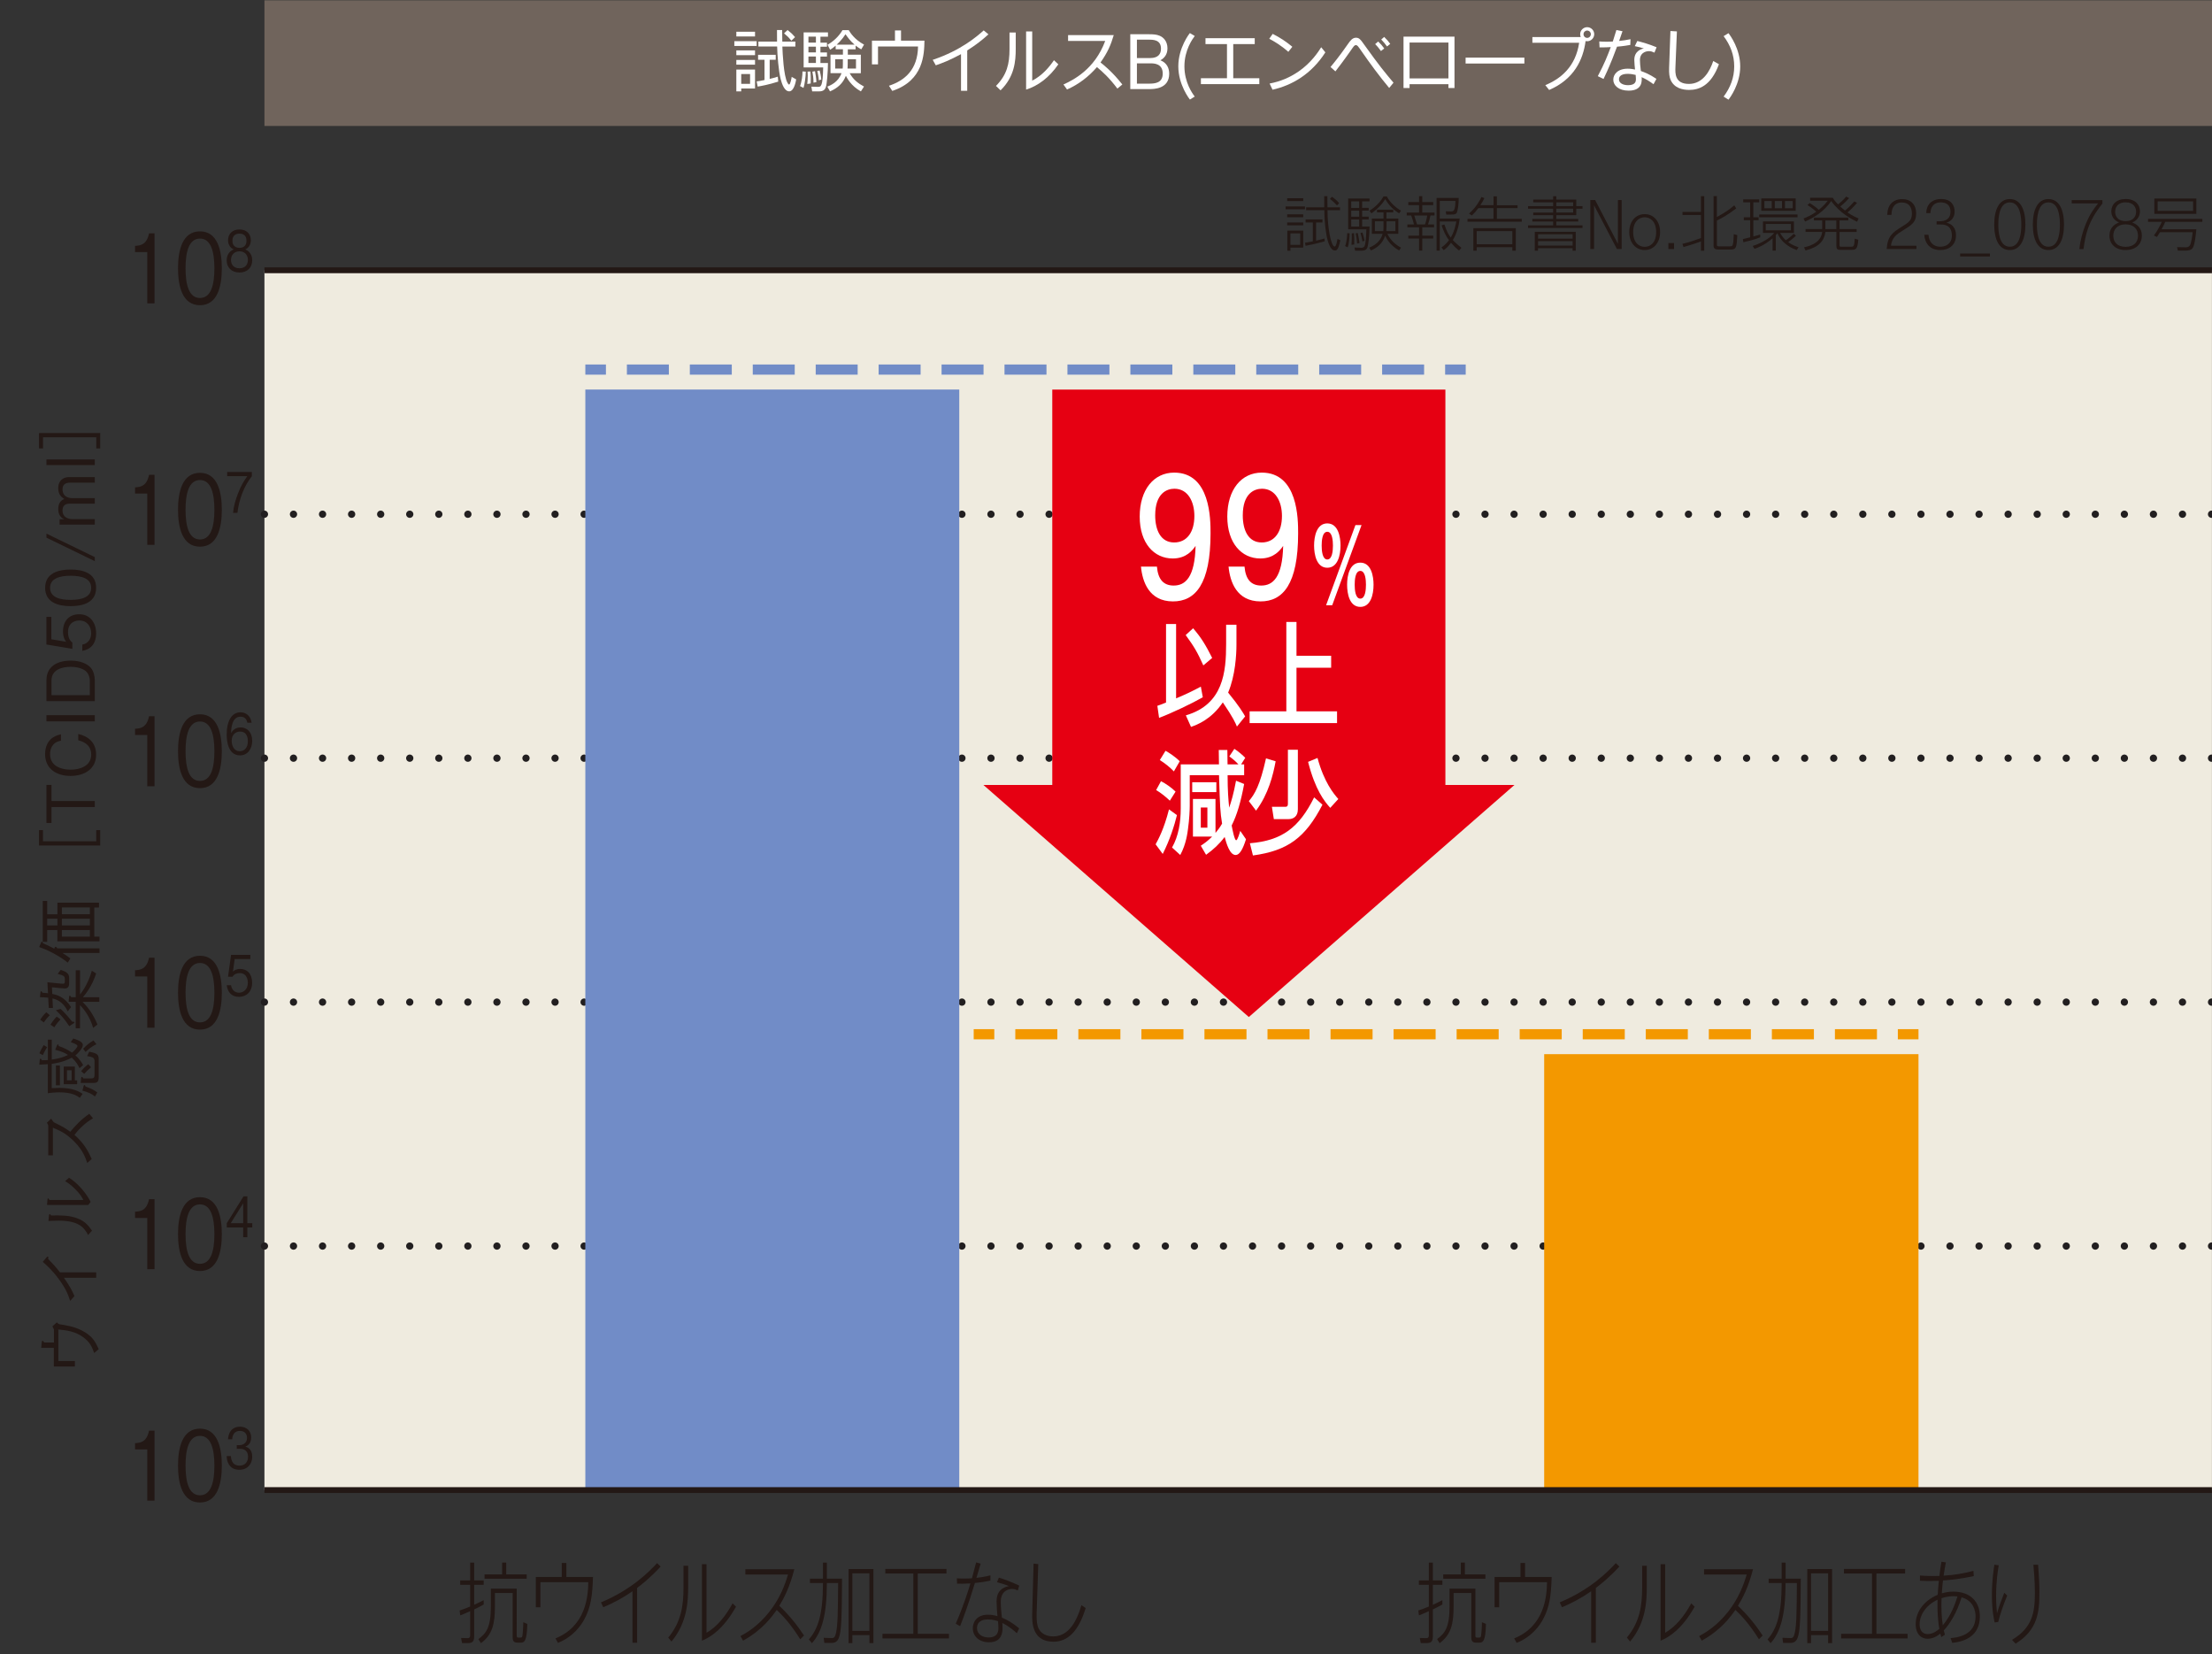 <?xml version="1.0" encoding="utf-8"?>
<!-- Generator: Adobe Illustrator 24.3.0, SVG Export Plug-In . SVG Version: 6.00 Build 0)  -->
<svg version="1.1" id="レイヤー_1" xmlns="http://www.w3.org/2000/svg" xmlns:xlink="http://www.w3.org/1999/xlink" x="0px"
	 y="0px" width="420px" height="314px" viewBox="0 0 420 314" style="enable-background:new 0 0 420 314;" xml:space="preserve">
<rect x="0" y="0" width="420" height="314" fill="#333333" stroke="none"/>
<style type="text/css">
	.st0{fill:#231815;}
	.st1{fill:#70645C;}
	.st2{fill:#EFEBDF;}
	.st3{fill:none;stroke:#221F20;stroke-width:1.383;stroke-linecap:round;stroke-linejoin:round;stroke-dasharray:0,5.536;}
	.st4{fill:#718CC7;}
	.st5{fill:#F39800;}
	.st6{fill:#E60012;}
	.st7{fill:none;stroke:#718CC7;stroke-width:1.937;stroke-dasharray:5.536,2.768;}
	.st8{fill:none;stroke:#F39800;stroke-width:1.937;stroke-dasharray:5.536,2.768;}
	.st9{fill:#221F20;}
	.st10{fill:#FFFFFF;}
	.st11{fill:none;stroke:#221F20;stroke-width:1.108;}
	.st12{fill:none;stroke:#231815;stroke-width:1.104;stroke-miterlimit:10;}
	.st13{fill:none;stroke:#221F20;stroke-width:1.379;stroke-linecap:round;stroke-linejoin:round;stroke-dasharray:0,5.518;}
	.st14{fill:none;stroke:#F39800;stroke-width:1.931;stroke-miterlimit:10;}
	.st15{fill:none;stroke:#F39800;stroke-width:1.931;stroke-miterlimit:10;stroke-dasharray:7.981,3.99;}
	.st16{fill:none;stroke:#718CC7;stroke-width:1.931;stroke-miterlimit:10;}
	.st17{fill:none;stroke:#718CC7;stroke-width:1.931;stroke-miterlimit:10;stroke-dasharray:7.968,3.982;}
</style>
<g>
	<rect x="50.21" y="51.31" class="st2" width="369.78" height="231.56"/>
	<g>
		<path class="st0" d="M27.96,284.87v-9.72h-2.32v-1.18c0.98-0.07,2.2-0.16,2.66-2.38h1.04v13.29H27.96z"/>
		<path class="st0" d="M37.97,285.23c-3.37,0-4.17-3.66-4.17-7.01c0-3.35,0.8-7.01,4.17-7.01s4.15,3.7,4.15,7.01
			C42.12,281.56,41.34,285.23,37.97,285.23z M37.97,272.58c-2.15,0-2.74,2.66-2.74,5.64c0,3.11,0.63,5.64,2.74,5.64
			c2.12,0,2.74-2.55,2.74-5.64C40.7,275.15,40.09,272.58,37.97,272.58z"/>
	</g>
	<g>
		<path class="st0" d="M45.46,279.02c-0.74,0-1.54-0.22-2.02-1.05c-0.35-0.59-0.38-1.15-0.4-1.55h0.8c0.03,0.4,0.11,1.81,1.64,1.81
			c1.08,0,1.62-0.75,1.62-1.7c0-1.13-0.77-1.49-1.46-1.49h-0.68v-0.7h0.57c0.49,0,1.37-0.33,1.37-1.36c0-0.59-0.28-1.34-1.35-1.34
			c-0.42,0-0.86,0.13-1.14,0.53c-0.26,0.38-0.3,0.76-0.32,1.06H43.3c0.12-1.88,1.28-2.39,2.26-2.39c1.28,0,2.13,0.83,2.13,2.03
			c0,1.32-0.84,1.65-1.11,1.75c0.36,0.12,1.31,0.4,1.31,1.91C47.89,277.91,47.01,279.02,45.46,279.02z"/>
	</g>
	<g>
		<path class="st0" d="M27.96,240.93v-9.72h-2.32v-1.18c0.98-0.07,2.2-0.16,2.66-2.38h1.04v13.29H27.96z"/>
		<path class="st0" d="M37.97,241.29c-3.37,0-4.17-3.66-4.17-7.01c0-3.35,0.8-7.01,4.17-7.01s4.15,3.7,4.15,7.01
			C42.12,237.62,41.34,241.29,37.97,241.29z M37.97,228.64c-2.15,0-2.74,2.66-2.74,5.64c0,3.11,0.63,5.64,2.74,5.64
			c2.12,0,2.74-2.55,2.74-5.64C40.7,231.21,40.09,228.64,37.97,228.64z"/>
	</g>
	<g>
		<path class="st0" d="M46.96,233.03v1.84h-0.79v-1.84h-3.11v-0.82l3.18-5.1h0.72v5.1h0.94v0.82H46.96z M46.17,228.44l-2.36,3.77
			h2.36V228.44z"/>
	</g>
	<g>
		<path class="st0" d="M27.96,195.09v-9.72h-2.32v-1.18c0.98-0.07,2.2-0.16,2.66-2.38h1.04v13.29H27.96z"/>
		<path class="st0" d="M37.97,195.46c-3.37,0-4.17-3.66-4.17-7.01c0-3.35,0.8-7.01,4.17-7.01s4.15,3.7,4.15,7.01
			C42.12,191.78,41.34,195.46,37.97,195.46z M37.97,182.81c-2.15,0-2.74,2.66-2.74,5.64c0,3.11,0.63,5.64,2.74,5.64
			c2.12,0,2.74-2.55,2.74-5.64C40.7,185.37,40.09,182.81,37.97,182.81z"/>
	</g>
	<g>
		<path class="st0" d="M45.37,189.24c-1.39,0-2.13-0.88-2.33-2.21h0.83c0.13,0.92,0.76,1.42,1.49,1.42c0.9,0,1.7-0.66,1.7-1.9
			c0-0.36-0.1-1.82-1.55-1.82c-0.39,0-1.02,0.12-1.38,0.7h-0.83l0.57-4.16h3.66v0.8h-2.97l-0.33,2.37c0.23-0.19,0.6-0.5,1.37-0.5
			c1.31,0,2.27,0.9,2.27,2.6C47.89,188.32,46.73,189.24,45.37,189.24z"/>
	</g>
	<g>
		<path class="st0" d="M27.96,149.25v-9.72h-2.32v-1.18c0.98-0.07,2.2-0.16,2.66-2.38h1.04v13.29H27.96z"/>
		<path class="st0" d="M37.97,149.62c-3.37,0-4.17-3.66-4.17-7.01c0-3.35,0.8-7.01,4.17-7.01s4.15,3.7,4.15,7.01
			C42.12,145.94,41.34,149.62,37.97,149.62z M37.97,136.97c-2.15,0-2.74,2.66-2.74,5.64c0,3.11,0.63,5.64,2.74,5.64
			c2.12,0,2.74-2.55,2.74-5.64C40.7,139.53,40.09,136.97,37.97,136.97z"/>
	</g>
	<g>
		<path class="st0" d="M45.57,143.4c-2.19,0-2.53-2.57-2.53-3.92c0-2.76,1.04-4.26,2.63-4.26c0.82,0,1.88,0.47,2.11,1.98h-0.82
			c-0.06-0.3-0.25-1.15-1.29-1.15c-1.69,0-1.77,2.33-1.8,3.11c0.33-0.55,0.87-1.07,1.83-1.07c1.15,0,2.19,0.85,2.19,2.55
			C47.89,142.18,47,143.4,45.57,143.4z M46.75,139.46c-0.27-0.44-0.73-0.58-1.17-0.58c-0.81,0-1.59,0.56-1.59,1.75
			c0,0.79,0.35,1.98,1.54,1.98c0.91,0,1.53-0.71,1.53-1.88C47.07,140.38,47.01,139.87,46.75,139.46z"/>
	</g>
	<g>
		<path class="st0" d="M27.96,103.42V93.7h-2.32v-1.18c0.98-0.07,2.2-0.16,2.66-2.38h1.04v13.29H27.96z"/>
		<path class="st0" d="M37.97,103.78c-3.37,0-4.17-3.66-4.17-7.01c0-3.35,0.8-7.01,4.17-7.01s4.15,3.7,4.15,7.01
			C42.12,100.1,41.34,103.78,37.97,103.78z M37.97,91.13c-2.15,0-2.74,2.66-2.74,5.64c0,3.11,0.63,5.64,2.74,5.64
			c2.12,0,2.74-2.55,2.74-5.64C40.7,93.7,40.09,91.13,37.97,91.13z"/>
	</g>
	<g>
		<path class="st0" d="M45.08,97.36h-0.83c0.12-1.31,0.5-2.55,0.96-3.74c0.62-1.6,1.15-2.36,1.75-3.22h-3.83v-0.8h4.69v0.8
			C46.32,92.31,45.4,94.75,45.08,97.36z"/>
	</g>
	<g>
		<path class="st0" d="M27.96,57.58v-9.72h-2.32v-1.18c0.98-0.07,2.2-0.16,2.66-2.38h1.04v13.29H27.96z"/>
		<path class="st0" d="M37.97,57.94c-3.37,0-4.17-3.66-4.17-7.01c0-3.35,0.8-7.01,4.17-7.01s4.15,3.7,4.15,7.01
			C42.12,54.27,41.34,57.94,37.97,57.94z M37.97,45.29c-2.15,0-2.74,2.66-2.74,5.64c0,3.11,0.63,5.64,2.74,5.64
			c2.12,0,2.74-2.55,2.74-5.64C40.7,47.86,40.09,45.29,37.97,45.29z"/>
	</g>
	<g>
		<path class="st0" d="M45.47,51.73c-1.57,0-2.43-1.01-2.43-2.3c0-1.5,1.04-1.95,1.34-2.09c-0.69-0.27-1.08-0.96-1.08-1.73
			c0-1.15,0.77-2.05,2.17-2.05c1.43,0,2.16,0.94,2.16,2.05c0,0.75-0.37,1.46-1.07,1.73c0.31,0.14,1.33,0.59,1.33,2.09
			C47.89,50.75,47.01,51.73,45.47,51.73z M45.47,47.71c-0.94,0-1.61,0.64-1.61,1.65c0,0.76,0.42,1.57,1.61,1.57
			c1.18,0,1.6-0.81,1.6-1.57C47.07,48.4,46.46,47.71,45.47,47.71z M45.47,44.35c-0.62,0-1.34,0.28-1.34,1.35s0.73,1.35,1.34,1.35
			c0.59,0,1.33-0.25,1.33-1.35C46.81,44.62,46.09,44.35,45.47,44.35z"/>
	</g>
	<g>
		<g>
			<path class="st0" d="M7.82,255.87l0.1-0.99c0.03-0.24,0.04-0.35,0.15-0.35c0.08,0,0.1,0.04,0.34,0.33h1.83v-2.45
				c0-0.05-0.05-0.15-0.29-0.62l0.84-0.75c0.3,0.3,0.36,0.31,0.49,0.35c1.35,0.21,2.78,0.44,4.22,1.17c2.05,1.03,2.6,2.15,3.24,3.56
				l-0.86,0.74c-0.36-1.03-0.75-2.09-2.2-3.09c-1.46-1.02-2.94-1.22-4.6-1.38v5.98h3.14v1.04h-4v-3.53H7.82z"/>
			<path class="st0" d="M18.26,242.57h-6.12c1.03,1.47,1.53,2.38,2,3.47l-0.82,0.92c-0.37-1.11-0.72-2.2-2.16-4.14
				c-1.29-1.75-2.3-2.62-3.04-3.27l0.73-0.86c0.03-0.05,0.13-0.14,0.23-0.14c0.05,0,0.1,0.01,0.1,0.15c0,0.09-0.01,0.14-0.04,0.29
				c1.01,1.06,1.36,1.41,2.25,2.55h6.88V242.57z"/>
			<path class="st0" d="M8.93,228.75l0.08-1.01c0.01-0.12,0.05-0.24,0.12-0.24c0.08,0,0.1,0.04,0.26,0.3h6.44
				c-0.31-0.58-0.65-1.19-1.61-2.12c-0.86-0.86-1.42-1.18-1.86-1.45l0.75-0.65c0.63,0.42,1.33,0.88,2.36,2.05
				c0.99,1.14,1.4,1.9,1.74,2.53l-0.46,0.59H8.93z M16.73,234.45c-0.7-1.27-1.6-2.72-5.54-2.72c-0.77,0-1.51,0.04-1.99,0.06
				l0.09-1.03c0.01-0.05,0.03-0.28,0.15-0.28c0.06,0,0.09,0.03,0.26,0.26c2.35-0.03,3.07,0.04,3.95,0.24
				c2.3,0.53,3.04,1.55,3.82,2.64L16.73,234.45z"/>
			<path class="st0" d="M9.71,212.36c0.36,0.55,0.39,0.58,0.59,0.73c1.52,0.74,2.11,1.08,3.04,1.76c0.98-1.17,2.09-2.36,3.61-3.41
				l0.72,0.86c-0.6,0.35-1.19,0.7-2.15,1.61c-0.74,0.7-1.12,1.19-1.38,1.53c1.76,1.57,2.51,2.88,3.27,4.59l-0.84,0.75
				c-0.38-1.08-0.82-2.38-2.44-4.04c-1.62-1.66-2.98-2.2-4.09-2.65v5.24H9.16v-5.6c0-0.21-0.16-0.45-0.26-0.59L9.71,212.36z"/>
			<path class="st0" d="M9.83,201.15c1.55-0.21,2.38-0.54,3.08-0.88c-0.53-0.35-1.11-0.65-2.43-0.98l0.36-0.87
				c0.05-0.11,0.1-0.16,0.15-0.16c0.1,0,0.13,0.11,0.16,0.31c1.27,0.49,1.41,0.55,2.53,1.26c0.5-0.4,1.03-1.03,1.03-1.26
				c0-0.3-0.91-0.6-1.28-0.73l0.49-0.69c0.25,0.08,1.81,0.5,1.81,1.21c0,0.69-0.99,1.65-1.42,2.01c0.55,0.4,1.18,1.27,1.48,1.82
				l-0.69,0.59c-0.28-0.57-0.63-1.22-1.47-2c-0.72,0.38-1.72,0.88-3.81,1.18v4.61c0.43-0.02,1.07-0.05,1.51-0.05
				c2.54,0,3.75,0.74,4.36,1.12l-0.53,0.77c-0.58-0.43-1.56-1.04-3.83-1.04c-0.98,0-1.72,0.09-2.25,0.16v-5.51
				c-0.4,0.04-1.38,0.09-1.62,0.1l0.09-0.93c0-0.06,0.01-0.21,0.13-0.21c0.13,0,0.21,0.18,0.28,0.29c0.43,0.01,0.74,0,1.13-0.03
				v-3.87h0.74V201.15z M7.48,199.95c0.25-0.59,0.67-1.31,0.82-1.55l0.65,0.39c-0.03,0.05-0.44,0.67-0.82,1.51L7.48,199.95z
				 M11.37,206.04h-0.75v-3.77h0.75V206.04z M12.1,205.81v-3.34h2.11v2.62h0.44v0.73H12.1z M12.72,203.18v1.9h0.88v-1.9H12.72z
				 M15.4,204.67c0.01-0.15,0.06-0.23,0.15-0.23c0.11,0,0.18,0.1,0.25,0.28h1.6c0.35,0,0.55-0.13,0.55-0.7v-2.5
				c0-0.63-0.16-0.86-1.41-1.03l0.4-0.84c1.57,0.31,1.8,0.59,1.8,1.45v3.22c0,0.98-0.15,1.27-1.09,1.27h-2.33L15.4,204.67z
				 M15.41,203.34c0.46-0.57,0.88-0.94,1.35-1.32l0.53,0.59c-0.54,0.45-0.87,0.75-1.31,1.26L15.41,203.34z M18.04,208.16
				c-0.65-0.53-1.29-0.82-2.39-1.11l0.23-0.89c0.03-0.06,0.06-0.18,0.15-0.18c0.13,0,0.16,0.16,0.21,0.29
				c1.03,0.36,1.48,0.57,2.23,1.11L18.04,208.16z M15.79,199.09c0.67-0.68,1.12-1.09,1.97-1.57l0.55,0.72
				c-0.92,0.4-1.71,1.12-2.06,1.47L15.79,199.09z"/>
			<path class="st0" d="M12.86,192c-0.92-1.96-2.3-2.31-2.9-2.46l0.09,1.81H9.26l-0.11-1.95c-0.77-0.08-0.87-0.08-1.56-0.09
				l0.08-0.84c0.03-0.18,0.04-0.3,0.14-0.3s0.18,0.16,0.24,0.28c0.29,0.02,0.6,0.05,1.07,0.1L9,186.47
				c2.46,0.26,2.74,0.28,2.97,0.28c0.34,0,0.34-0.2,0.34-0.45v-0.45c0-0.58-0.23-0.64-1.35-0.98l0.57-0.75
				c0.99,0.33,1.6,0.63,1.6,1.53v0.92c0,0.39,0,1.08-0.83,1.08c-0.26,0-2.06-0.19-2.44-0.23l0.06,1.26
				c0.78,0.16,2.28,0.48,3.57,2.51L12.86,192z M7.63,193.58c0.44-0.67,0.75-1.03,1.17-1.41l0.65,0.55c-0.44,0.44-0.7,0.75-1.14,1.37
				L7.63,193.58z M9.59,194.52c0.5-0.79,0.78-1.13,1.18-1.53l0.72,0.52c-0.44,0.47-0.77,0.86-1.18,1.51L9.59,194.52z M11.53,191.54
				c0.77,0.75,1.38,1.41,2.16,2.4c0.39,0.04,0.44,0.04,0.44,0.15c0,0.09-0.08,0.14-0.2,0.21l-0.77,0.52
				c-0.87-1.32-1.62-2.16-2.55-3.05L11.53,191.54z M15.18,188.82c0.65-0.84,1.57-2.19,2.26-4.54l0.82,0.52
				c-0.77,2.34-1.85,3.72-2.51,4.51h3.11v0.88h-3.18c0.8,0.8,1.89,2.05,2.83,4.3l-0.82,0.65c-0.63-2.11-1.63-3.42-2.5-4.33v4.39
				h-0.82v-5.02h-1.34l0.09-0.94c0.01-0.09,0.03-0.23,0.13-0.23c0.11,0,0.19,0.13,0.26,0.29h0.87v-5.1h0.82V188.82z"/>
			<path class="st0" d="M8.17,179.07c0.73,0.31,1.45,0.65,2.14,1.03c0.05-0.16,0.1-0.37,0.24-0.37c0.13,0,0.26,0.19,0.34,0.3h8v0.88
				h-7.03c0.58,0.36,0.99,0.64,1.5,1.04l-0.49,0.79c-0.99-0.8-2.24-1.51-2.69-1.75c-1.27-0.69-2.28-1.04-2.74-1.21l0.38-0.88
				c0.02-0.06,0.08-0.15,0.15-0.15C8.04,178.77,8.09,178.86,8.17,179.07z M8.96,173.57h1.94v-2.21h7.9v0.92H17.9v5.53h0.99v0.89h-8
				v-2.14H8.96v2.24H8.12v-7.77h0.84V173.57z M8.96,174.41v1.27h1.94v-1.27H8.96z M11.75,172.27v1.29h5.31v-1.29H11.75z
				 M11.75,174.41v1.27h5.31v-1.27H11.75z M11.75,176.56v1.25h5.31v-1.25H11.75z"/>
			<path class="st0" d="M18.28,157.59h0.75v2.92H7.41v-2.92h0.75v2.12h10.11V157.59z"/>
			<path class="st0" d="M9.78,152.06H18v1.14H9.78v3.03H8.82v-7.22h0.96V152.06z"/>
			<path class="st0" d="M18.25,143.28c0,2.64-2.14,4.02-4.87,4.02c-2.6,0-4.82-1.31-4.82-4.16c0-0.62,0.13-2.23,1.45-3.11
				c0.64-0.43,1.22-0.55,1.57-0.63v1.21c-1.68,0.28-2.07,1.57-2.07,2.55c0,2.78,3.04,2.95,3.91,2.95c1.77,0.01,3.9-0.7,3.9-2.87
				c0-2.12-2-2.59-2.46-2.7v-1.21C16.77,139.79,18.25,140.94,18.25,143.28z"/>
			<path class="st0" d="M18,136.94H8.82v-1.17H18V136.94z"/>
			<path class="st0" d="M17.25,126.78c0.55,0.64,0.75,1.67,0.75,2.36v3.96H8.82v-3.96c0-2.51,1.89-3.73,4.62-3.73
				C15.17,125.41,16.53,125.96,17.25,126.78z M9.78,129.17v2.8h7.27v-2.8c0-0.75-0.38-1.43-0.73-1.74c-0.57-0.5-1.63-0.84-2.9-0.84
				C11.92,126.59,9.78,127.04,9.78,129.17z"/>
			<path class="st0" d="M18.25,120.23c0,1.99-1.04,3.05-2.62,3.33v-1.19c1.09-0.19,1.68-1.09,1.68-2.14c0-1.3-0.78-2.44-2.25-2.44
				c-0.43,0-2.15,0.15-2.15,2.23c0,0.57,0.14,1.46,0.83,1.97v1.18l-4.93-0.82v-5.24h0.94v4.25l2.8,0.47
				c-0.23-0.33-0.59-0.86-0.59-1.96c0-1.87,1.07-3.26,3.08-3.26C17.16,116.61,18.25,118.28,18.25,120.23z"/>
			<path class="st0" d="M18.25,111.59c0,2.82-2.53,3.48-4.84,3.48s-4.84-0.67-4.84-3.48s2.55-3.47,4.84-3.47
				C15.71,108.12,18.25,108.77,18.25,111.59z M9.51,111.59c0,1.8,1.83,2.29,3.9,2.29c2.15,0,3.9-0.53,3.9-2.29
				c0-1.77-1.76-2.29-3.9-2.29C11.29,109.3,9.51,109.82,9.51,111.59z"/>
			<path class="st0" d="M18,105.76v0.77l-9.18-4.46v-0.77L18,105.76z"/>
			<path class="st0" d="M18,91.63h-4.76c-0.54,0-1.37,0.19-1.37,1.22c0,1.71,1.61,1.71,1.77,1.71H18v1.06h-4.84
				c-1.12,0-1.29,0.78-1.29,1.28c0,1.62,1.66,1.65,1.8,1.65H18v1.04h-6.69v-1.02h0.87c-0.58-0.28-1.12-0.8-1.12-1.94
				c0-1.36,0.73-1.72,1.14-1.91c-0.54-0.35-1.14-0.82-1.14-2.04c0-1.58,1.08-2.11,2.05-2.11H18V91.63z"/>
			<path class="st0" d="M18,88.29H8.82v-1.07H18V88.29z"/>
			<path class="st0" d="M8.17,85.13H7.41v-2.92h11.62v2.92h-0.75v-2.12H8.17V85.13z"/>
		</g>
	</g>
	<line class="st12" x1="50.21" y1="51.31" x2="419.99" y2="51.31"/>
	<line class="st13" x1="50.21" y1="236.55" x2="419.99" y2="236.55"/>
	<line class="st13" x1="50.21" y1="190.24" x2="419.99" y2="190.24"/>
	<line class="st13" x1="50.21" y1="143.93" x2="419.99" y2="143.93"/>
	<line class="st13" x1="50.21" y1="97.62" x2="419.99" y2="97.62"/>
	<rect x="293.2" y="200.12" class="st5" width="71.07" height="82.74"/>
	<rect x="111.14" y="73.95" class="st4" width="71" height="208.91"/>
	<line class="st12" x1="50.21" y1="282.87" x2="419.99" y2="282.87"/>
	<line class="st14" x1="184.88" y1="196.34" x2="188.79" y2="196.34"/>
	<line class="st15" x1="192.78" y1="196.34" x2="358.36" y2="196.34"/>
	<line class="st14" x1="360.35" y1="196.34" x2="364.27" y2="196.34"/>
	<line class="st16" x1="111.14" y1="70.16" x2="115.05" y2="70.16"/>
	<line class="st17" x1="119.03" y1="70.16" x2="272.4" y2="70.16"/>
	<line class="st16" x1="274.39" y1="70.16" x2="278.3" y2="70.16"/>
	<rect x="199.8" y="73.96" class="st6" width="74.64" height="82"/>
	<polygon class="st6" points="287.55,149.02 237.12,193.07 186.73,149.02 	"/>
	<g>
		<path class="st10" d="M219.67,107.56c0.21,2.47,1.28,3.6,3.18,3.6c2.21,0,4.02-1.55,4.16-7.53c-0.53,0.76-1.7,2.39-4.34,2.39
			c-3.55,0-6.27-2.9-6.27-7.95c0-5.14,2.69-8.35,6.55-8.35c6.9,0,6.9,8.88,6.9,11.52c0,9.67-2.9,12.93-7.13,12.93
			c-4.55,0-5.81-3.74-6.08-6.61H219.67z M226.78,97.95c0-2.7-1.21-5.17-3.79-5.17c-1.42,0-3.65,0.84-3.65,5.06
			c0,2.81,1.05,5.14,3.6,5.14C225.39,102.98,226.78,100.98,226.78,97.95z"/>
		<path class="st10" d="M236.3,107.56c0.21,2.47,1.28,3.6,3.18,3.6c2.21,0,4.02-1.55,4.16-7.53c-0.53,0.76-1.7,2.39-4.34,2.39
			c-3.55,0-6.27-2.9-6.27-7.95c0-5.14,2.69-8.35,6.55-8.35c6.9,0,6.9,8.88,6.9,11.52c0,9.67-2.9,12.93-7.13,12.93
			c-4.55,0-5.81-3.74-6.08-6.61H236.3z M243.41,97.95c0-2.7-1.21-5.17-3.79-5.17c-1.42,0-3.65,0.84-3.65,5.06
			c0,2.81,1.05,5.14,3.6,5.14C242.01,102.98,243.41,100.98,243.41,97.95z"/>
	</g>
	<g>
		<path class="st10" d="M254.53,103.57c0,1.84-0.53,4.21-2.51,4.21c-2.03,0-2.51-2.48-2.51-4.21c0-1.77,0.5-4.21,2.51-4.21
			C254.12,99.37,254.53,101.99,254.53,103.57z M250.95,103.57c0,0.91,0.11,2.64,1.07,2.64s1.07-1.73,1.07-2.64
			c0-0.89-0.11-2.62-1.07-2.62C251.04,100.95,250.95,102.72,250.95,103.57z M258.52,99.68l-5.57,15.22h-1.16l5.57-15.22H258.52z
			 M260.8,111c0,1.88-0.54,4.21-2.51,4.21c-2.05,0-2.51-2.48-2.51-4.21c0-1.75,0.48-4.19,2.51-4.19
			C260.38,106.81,260.8,109.42,260.8,111z M257.22,111c0,0.93,0.11,2.64,1.07,2.64s1.07-1.73,1.07-2.64c0-0.89-0.11-2.62-1.07-2.62
			C257.31,108.38,257.22,110.14,257.22,111z"/>
	</g>
	<g>
		<path class="st10" d="M219.75,133.99c0.47-0.17,0.77-0.25,1.65-0.62v-14.91h1.91v14.12c1.6-0.66,3.16-1.4,4.7-2.23l0.37,2.02
			c-2.04,1.17-5.97,3.04-8.3,3.91L219.75,133.99z M226.54,119.27c1.56,1.81,2.35,3.12,3.62,5.63l-1.68,1.42
			c-1.14-2.55-1.77-3.59-3.35-5.76L226.54,119.27z M234.77,122.41c0,1.83-0.21,5.84-1.58,9.07c2.11,2.57,2.86,3.87,3.23,4.52
			l-1.56,1.93c-0.26-0.64-0.68-1.64-2.68-4.59c-2.21,3.27-4.9,4.25-6.04,4.65l-0.98-2.19c7.14-2.06,7.65-8.3,7.65-13.55v-3.65h1.96
			V122.41z"/>
		<path class="st10" d="M246.17,118.08v6.41h6.58v2.27h-6.58v8.28h7.7v2.23h-16.6v-2.23h6.97v-16.97H246.17z"/>
	</g>
	<g>
		<path class="st10" d="M223.47,154.74c-0.47,1.93-1.35,4.72-2.7,7.37l-1.35-1.83c0.49-0.89,1.58-2.85,2.54-6.63L223.47,154.74z
			 M220.44,148.3c0.82,0.4,2.07,1.27,2.77,1.98l-1.09,1.72c-0.7-0.68-1.67-1.47-2.6-2.02L220.44,148.3z M221.3,142.53
			c0.53,0.28,1.7,1,2.7,1.98l-1.11,1.93c-0.79-0.83-1.77-1.59-2.67-2.15L221.3,142.53z M230.79,158.12c0.4-0.47,0.81-1,1.25-1.76
			c-0.37-2.36-0.39-3.06-0.58-9.2h-5.56v5.76c0,0.81-0.07,2.57-0.33,4.44c-0.09,0.64-0.33,2.87-1.47,4.95l-1.56-1.42
			c1.23-2.15,1.65-4.78,1.65-7.39v-8.39h7.26c-0.02-0.53-0.04-2.34-0.04-2.74h1.63c0,0.38,0.04,2.32,0.04,2.74h2.07
			c-0.53-0.57-1.11-1.08-1.74-1.51l0.96-1.44c0.81,0.51,1.61,1.23,2.07,1.7l-0.79,1.25h0.58v2.06h-3.14c0,2.89,0.14,4.65,0.3,6.16
			c0.4-1.19,0.84-2.63,1.3-5.12l1.54,0.62c-0.63,3.36-1.33,5.82-2.37,7.88c0.14,0.72,0.53,2.8,0.86,2.8c0.26,0,0.67-1.42,0.77-1.78
			l1.09,1.59c-0.61,1.95-1.23,2.99-1.96,2.99c-1.14,0-1.75-2.19-2.09-3.42c-1.05,1.38-2.14,2.38-3.53,3.38l-1-1.72
			c0.54-0.36,1.23-0.81,2.16-1.74h-3.65v-7.14h4.28V158.12z M226.37,148.5h4.58v1.87h-4.58V148.5z M228,153.29v3.84h1.25v-3.84H228z
			"/>
		<path class="st10" d="M242.21,144.52c-0.47,2.55-1.35,6.2-3.72,9.37l-1.37-1.81c1.14-1.34,2.11-2.97,3.26-8.11L242.21,144.52z
			 M251.1,152.76c-3.21,6.2-6.51,8.73-13.2,9.64l-0.58-2.32c6.07-0.49,9.35-2.95,12.2-8.71L251.1,152.76z M246.43,142.33v11.3
			c0,1.4-0.88,1.87-1.79,1.87h-2.77l-0.37-2.34h2.53c0.23,0,0.51,0,0.51-0.59v-10.24H246.43z M252.58,153.36
			c-1.11-1.23-2.84-3.38-4.21-8.73l1.79-0.74c1.25,4.63,3.09,6.82,3.95,7.79L252.58,153.36z"/>
	</g>
	<g>
		<path class="st0" d="M91.84,304.59c-0.4,0.23-0.8,0.47-1.81,0.94v5.07c0,0.8-0.15,1.32-1.14,1.32h-1.16l-0.18-0.97l1.1,0.03
			c0.39,0.02,0.62-0.05,0.62-0.6v-4.52c-0.81,0.38-1.3,0.57-1.88,0.8l-0.12-0.93c0.46-0.15,0.95-0.3,2-0.75v-4.12h-1.89v-0.83h1.89
			v-3.39h0.76v3.39h1.81v0.83h-1.81v3.79c0.79-0.35,1.31-0.63,1.81-0.88V304.59z M98.11,310.45c0,0.33,0.04,0.43,0.36,0.43h0.32
			c0.25,0,0.36-0.08,0.4-0.33c0.11-0.68,0.17-2.2,0.17-2.59l0.76,0.32c-0.06,3.29-0.57,3.56-1.27,3.56h-0.57
			c-0.66,0-0.94-0.25-0.94-1.02v-8.41h-3.37v2.6c0,3.22-0.47,5.33-2.66,6.93l-0.47-0.78c1.46-1.08,2.36-2.19,2.36-6.19v-3.39h4.91
			V310.45z M96.12,296.63v2.25h3.89v0.82h-8.01v-0.82h3.34v-2.25H96.12z"/>
	</g>
	<g>
		<path class="st0" d="M107.54,296.71v2.65h5.05c-0.1,3.51-0.4,5.81-1.67,8.1c-0.59,1.07-2.03,3.24-4.98,4.42l-0.47-0.85
			c5.79-2.35,6.19-7.98,6.23-10.67h-9.09v4.76h-0.87v-5.76h4.92v-2.65H107.54z"/>
		<path class="st0" d="M120.97,311.85h-0.88v-9.77c-1.83,1.27-3.6,2.22-5.55,3.04l-0.43-0.93c5.83-2.42,9.2-5.88,10.65-7.45
			l0.68,0.65c-2,2.17-3.63,3.42-4.47,4.06V311.85z"/>
		<path class="st0" d="M130.66,297.24v4.04c0,2.47-0.1,6.71-3.17,10.35l-0.61-0.75c2.48-2.99,2.9-6.11,2.9-9.57v-4.07H130.66z
			 M134.15,296.96v13c1.96-1.12,3.57-3.07,4.95-5.58l0.65,0.63c-2.34,4.17-4.79,5.78-6.47,6.46v-14.52H134.15z"/>
		<path class="st0" d="M151.95,311.2c-1.88-3-3.39-4.54-4.47-5.58c-0.95,1.35-2.77,3.84-6.39,5.84l-0.5-0.87
			c1.08-0.57,3.35-1.87,5.53-4.66c2.01-2.57,2.94-5.11,3.5-7.03h-8.1v-1h9.3c-0.91,3.54-2.01,5.56-2.85,6.94
			c1.97,1.87,3.37,3.66,4.69,5.64L151.95,311.2z"/>
	</g>
	<g>
		<path class="st0" d="M156.26,296.64H157v3.05h2.88c-0.03,7.66-0.14,9.93-0.57,11.13c-0.23,0.67-0.59,1.07-1.42,1.07h-1.37
			l-0.12-0.97l1.52,0.05c0.44,0.02,0.65-0.22,0.81-0.95c0.34-1.5,0.37-3.97,0.41-9.5H157c0,5.89-0.91,9.3-2.84,11.42l-0.58-0.72
			c1.72-1.95,2.68-4.72,2.68-10.7h-2.47v-0.83h2.47V296.64z M165.84,297.86v14.07h-0.76v-1.52h-3.24v1.52h-0.72v-14.07H165.84z
			 M165.08,298.68h-3.24v10.92h3.24V298.68z"/>
		<path class="st0" d="M179.71,297.84v0.87h-5.45v11.45h5.92v0.88h-12.62v-0.88h5.86v-11.45h-5.32v-0.87H179.71z"/>
	</g>
	<g>
		<path class="st0" d="M186.2,296.84c-0.05,0.18-0.68,2.3-0.8,2.7c0.57-0.05,1.52-0.2,2.66-0.48l-0.01,1
			c-1.01,0.22-2.01,0.37-2.94,0.45c-1.35,4.44-2.21,6.63-2.81,8.2l-0.83-0.47c1.42-3.25,2.34-6.16,2.79-7.65
			c-0.95,0.07-2.11,0.07-2.54,0.05l-0.04-1.02c0.39,0.03,0.7,0.05,1.38,0.05c0.75,0,1.14-0.03,1.49-0.05
			c0.34-1.27,0.48-1.79,0.79-3.02L186.2,296.84z M193.26,301.92c-0.41-0.17-0.69-0.28-1.13-0.28c-0.37,0-2.11,0.18-2.11,2.44
			c0,0.98,0.11,2.14,0.21,3c1.1,0.48,1.99,0.97,3.28,2.04l-0.43,0.93c-0.33-0.3-1.49-1.34-2.76-1.94c0.01,0.23,0.04,0.53,0.04,0.92
			c0,2.05-1.09,2.74-2.57,2.74c-1.74,0-3.08-1.02-3.08-2.69c0-0.98,0.62-2.55,2.87-2.55c0.84,0,1.46,0.18,1.81,0.28
			c-0.07-0.75-0.17-2.09-0.17-2.82c0-1.82,1.02-2.65,2.36-2.9c-0.96-0.35-1.31-0.47-2.28-0.73l0.36-0.87
			c0.9,0.28,2.33,0.77,3.86,1.52L193.26,301.92z M187.55,307.43c-0.3,0-2.04,0-2.04,1.65c0,1.15,1.01,1.77,2.18,1.77
			c1.88,0.02,1.88-1.35,1.88-1.82c0-0.12-0.01-0.53-0.07-1.27C189.11,307.64,188.45,307.43,187.55,307.43z"/>
		<path class="st0" d="M197.14,296.93l-0.3,9.11c-0.03,0.97-0.01,1.9,0.17,2.57c0.43,1.65,1.93,2.04,2.94,2.04
			c2.43,0,4.22-1.9,5.38-5.93l0.81,0.55c-1.34,4.41-3.41,6.39-6.11,6.39c-4.21,0-4.08-3.92-4.04-5.48l0.26-9.35L197.14,296.93z"/>
	</g>
	<g>
		<path class="st0" d="M273.87,304.59c-0.4,0.23-0.8,0.47-1.81,0.94v5.07c0,0.8-0.15,1.32-1.14,1.32h-1.16l-0.18-0.97l1.1,0.03
			c0.39,0.02,0.62-0.05,0.62-0.6v-4.52c-0.81,0.38-1.3,0.57-1.88,0.8l-0.12-0.93c0.46-0.15,0.95-0.3,2-0.75v-4.12h-1.89v-0.83h1.89
			v-3.39h0.76v3.39h1.81v0.83h-1.81v3.79c0.79-0.35,1.31-0.63,1.81-0.88V304.59z M280.13,310.45c0,0.33,0.04,0.43,0.36,0.43h0.32
			c0.25,0,0.36-0.08,0.4-0.33c0.11-0.68,0.17-2.2,0.17-2.59l0.76,0.32c-0.05,3.29-0.57,3.56-1.27,3.56h-0.57
			c-0.66,0-0.94-0.25-0.94-1.02v-8.41H276v2.6c0,3.22-0.47,5.33-2.66,6.93l-0.47-0.78c1.46-1.08,2.36-2.19,2.36-6.19v-3.39h4.91
			V310.45z M278.15,296.63v2.25h3.89v0.82h-8.01v-0.82h3.34v-2.25H278.15z"/>
	</g>
	<g>
		<path class="st0" d="M289.57,296.71v2.65h5.05c-0.1,3.51-0.4,5.81-1.67,8.1c-0.59,1.07-2.03,3.24-4.98,4.42l-0.47-0.85
			c5.79-2.35,6.19-7.98,6.24-10.67h-9.09v4.76h-0.87v-5.76h4.92v-2.65H289.57z"/>
		<path class="st0" d="M303,311.85h-0.88v-9.77c-1.83,1.27-3.6,2.22-5.54,3.04l-0.43-0.93c5.83-2.42,9.2-5.88,10.65-7.45l0.68,0.65
			c-2,2.17-3.63,3.42-4.47,4.06V311.85z"/>
		<path class="st0" d="M312.68,297.24v4.04c0,2.47-0.1,6.71-3.17,10.35l-0.61-0.75c2.48-2.99,2.9-6.11,2.9-9.57v-4.07H312.68z
			 M316.17,296.96v13c1.96-1.12,3.57-3.07,4.95-5.58l0.65,0.63c-2.34,4.17-4.79,5.78-6.47,6.46v-14.52H316.17z"/>
		<path class="st0" d="M333.98,311.2c-1.88-3-3.39-4.54-4.47-5.58c-0.95,1.35-2.77,3.84-6.39,5.84l-0.5-0.87
			c1.08-0.57,3.35-1.87,5.53-4.66c2.01-2.57,2.94-5.11,3.5-7.03h-8.1v-1h9.3c-0.91,3.54-2.01,5.56-2.86,6.94
			c1.97,1.87,3.37,3.66,4.69,5.64L333.98,311.2z"/>
	</g>
	<g>
		<path class="st0" d="M338.29,296.64h0.75v3.05h2.88c-0.03,7.66-0.14,9.93-0.57,11.13c-0.23,0.67-0.59,1.07-1.42,1.07h-1.37
			l-0.12-0.97l1.52,0.05c0.44,0.02,0.65-0.22,0.81-0.95c0.35-1.5,0.37-3.97,0.41-9.5h-2.15c0,5.89-0.91,9.3-2.84,11.42l-0.58-0.72
			c1.72-1.95,2.68-4.72,2.68-10.7h-2.47v-0.83h2.47V296.64z M347.87,297.86v14.07h-0.76v-1.52h-3.24v1.52h-0.72v-14.07H347.87z
			 M347.11,298.68h-3.24v10.92h3.24V298.68z"/>
		<path class="st0" d="M361.73,297.84v0.87h-5.45v11.45h5.92v0.88h-12.62v-0.88h5.86v-11.45h-5.32v-0.87H361.73z"/>
	</g>
	<g>
		<path class="st0" d="M370.36,310.97c0.99-0.07,4.75-0.4,4.75-4.09c0-1.19-0.47-3.05-2.66-3.64c-0.9,2.97-2.29,5.12-3.38,6.28
			c0.12,0.48,0.15,0.58,0.22,0.8l-0.69,0.47c-0.1-0.33-0.11-0.42-0.18-0.67c-1.04,0.85-1.9,0.98-2.43,0.98
			c-1.12,0-2.25-0.78-2.25-2.79c0-2.15,1.37-4.37,4.18-5.56c0.06-0.95,0.1-1.52,0.21-2.65c-0.39,0.02-0.86,0.03-1.64,0.03
			c-0.83,0-1.42-0.02-1.94-0.05v-0.99c0.57,0.05,1.39,0.1,2.34,0.1c0.28,0,0.39,0,1.35-0.02c0.11-0.95,0.18-1.52,0.39-2.7l0.84,0.13
			c-0.17,0.87-0.26,1.42-0.43,2.52c2.04-0.13,3.66-0.38,5.66-0.92l0.07,1c-2.91,0.62-4.5,0.73-5.85,0.83
			c-0.11,0.85-0.12,1.1-0.22,2.44c0.63-0.17,1.26-0.32,2.18-0.32c3.32,0,5.04,2,5.04,4.71c0,3.87-3.1,4.81-5.24,5.01L370.36,310.97z
			 M364.48,308.31c0,1.04,0.44,1.9,1.52,1.9c1.09,0,1.95-0.75,2.23-1c-0.41-2.22-0.37-4.72-0.34-5.53
			C365.5,304.81,364.48,306.79,364.48,308.31z M368.62,304.76c0,0.45,0,2.04,0.26,3.79c1.67-2,2.37-4.17,2.79-5.48
			c-0.21-0.02-0.41-0.05-0.77-0.05c-0.19,0-1.12,0-2.25,0.37C368.63,303.77,368.62,304.24,368.62,304.76z"/>
		<path class="st0" d="M379.51,297.16c-0.15,0.85-0.5,2.97-0.5,5.84c0,1.59,0.1,2.5,0.17,3.24c0.46-1.5,0.86-2.55,1.38-3.87
			l0.55,0.53c-0.69,1.67-1.39,3.69-1.7,5.01l-0.68,0.1c-0.14-0.65-0.52-2.29-0.52-5.19c0-2.79,0.34-4.99,0.47-5.78L379.51,297.16z
			 M386.98,297.06c0.21,2.7,0.25,3.96,0.25,5.32c0,3.72-0.36,7.06-4.52,9.65l-0.68-0.72c3.81-2.3,4.34-5.09,4.34-8.85
			c0-2.35-0.21-4.62-0.28-5.41H386.98z"/>
	</g>
	<g>
		<path class="st0" d="M247.78,39.19v0.54h-3.68v-0.54H247.78z M247.45,37.63v0.54h-3.05v-0.54H247.45z M247.45,40.69v0.55h-3.05
			v-0.55H247.45z M247.45,42.23v0.54h-3.05v-0.54H247.45z M247.45,43.78v3.23h-2.43v0.59h-0.59v-3.82H247.45z M246.87,44.31h-1.85
			v2.17h1.85V44.31z M251.54,45.8c-2.01,0.56-2.91,0.73-3.64,0.86l-0.12-0.58c0.36-0.06,1.08-0.18,1.49-0.26v-3.59h-1.37v-0.58h3.2
			v0.58h-1.21v3.46c0.75-0.17,1.16-0.29,1.6-0.42L251.54,45.8z M252.03,37.24c0,0.38,0.01,1.41,0.02,2.12h2.38v0.55h-2.37
			c-0.02,2.97,0.61,6.9,1.37,6.9c0.27,0,0.44-1.02,0.52-1.45l0.54,0.24c-0.38,1.95-0.76,1.95-1.02,1.95c-1.72,0-2.02-5.93-2.01-7.64
			h-3.46v-0.55h3.44c0-0.34-0.01-1.82-0.01-2.12H252.03z M253.86,39c-0.38-0.43-0.75-0.79-1.34-1.25l0.4-0.4
			c0.52,0.37,0.87,0.67,1.35,1.2L253.86,39z"/>
		<path class="st0" d="M255.4,46.71c0.35-0.81,0.4-2.34,0.41-2.47l0.45,0.07c-0.01,0.68-0.11,1.98-0.37,2.65L255.4,46.71z
			 M260.04,37.69v0.53h-1.41v1.24h1.25v0.52h-1.25v1.15h1.25v0.52h-1.25v1.35h1.41c-0.01,1.76-0.24,3.56-0.41,4
			c-0.07,0.17-0.24,0.59-1.12,0.59h-1.21l-0.12-0.61l1.25,0.06c0.51,0.02,0.64-0.27,0.69-0.38c0.25-0.59,0.32-3.01,0.32-3.12h-3.46
			v-5.85H260.04z M258.07,38.23h-1.51v1.24h1.51V38.23z M258.07,39.99h-1.51v1.15h1.51V39.99z M258.07,41.66h-1.51v1.35h1.51V41.66z
			 M256.61,46.48c0.02-0.29,0.06-0.69,0.06-1.39c0-0.37-0.01-0.6-0.01-0.79l0.43-0.03c0,0.16,0.01,0.24,0.05,0.99
			c0.01,0.35,0,0.81-0.01,1.15L256.61,46.48z M257.69,46.24c-0.06-0.67-0.12-1.11-0.28-1.94l0.39-0.07c0.19,0.93,0.25,1.23,0.34,1.9
			L257.69,46.24z M258.7,45.85c-0.06-0.44-0.27-1.24-0.38-1.61l0.38-0.1c0.12,0.4,0.33,1.08,0.38,1.55L258.7,45.85z M259.97,47.02
			c1.59-0.67,2.26-1.59,2.55-2.63h-2.04v-2.9h2.21v-1.17h-1.24v-0.52h3.09v0.52h-1.29v1.17h2.26v2.9h-2.08
			c0.26,0.54,0.94,1.76,2.59,2.63l-0.36,0.53c-1.82-1-2.5-2.47-2.65-2.81c-0.53,1.56-1.54,2.29-2.71,2.81L259.97,47.02z
			 M260.04,39.99c0.39-0.25,1.76-1.1,2.66-2.71h0.62c0.55,1.13,1.8,2.24,2.7,2.71l-0.36,0.51c-0.9-0.53-1.93-1.45-2.64-2.72
			c-0.51,0.94-1.74,2.16-2.63,2.72L260.04,39.99z M262.7,42.01h-1.64v1.86h1.59c0.01-0.14,0.04-0.38,0.04-0.77V42.01z M263.26,43.11
			c0,0.31-0.01,0.45-0.04,0.76h1.73v-1.86h-1.68V43.11z"/>
		<path class="st0" d="M270.05,37.24v1.12h2.08v0.58h-2.08v1.41h2.33v0.55h-0.77c-0.11,0.6-0.32,1.28-0.47,1.7h1.15v0.55h-2.24v1.58
			h2.08v0.55h-2.08v2.3h-0.61v-2.3h-2.04v-0.55h2.04v-1.58h-2.22v-0.55h1.26c-0.11-0.5-0.38-1.31-0.54-1.7h-0.84v-0.55h2.34v-1.41
			h-2.04v-0.58h2.04v-1.12H270.05z M270.56,42.61c0.11-0.23,0.38-1.25,0.43-1.7h-2.46c0.08,0.21,0.47,1.47,0.53,1.7H270.56z
			 M277.03,47.56c-0.75-0.61-1.14-1.02-1.52-1.47c-0.6,0.82-1.08,1.19-1.39,1.4l-0.43-0.52c0.29-0.19,0.81-0.54,1.43-1.37
			c-0.64-0.85-1.07-1.82-1.4-2.82l0.53-0.16c0.51,1.54,0.94,2.13,1.21,2.48c0.67-1.15,0.89-2.17,1.06-3.06h-3.15v5.54h-0.6v-10h4.2
			c0.01,1.14-0.18,2.44-0.35,2.77c-0.18,0.33-0.42,0.38-1.02,0.38h-0.99l-0.1-0.62l1,0.03c0.49,0.01,0.8-0.14,0.84-1.99h-2.98v3.33
			h3.79c-0.16,1.43-0.55,2.86-1.31,4.09c0.47,0.53,1.06,1,1.64,1.48L277.03,47.56z"/>
		<path class="st0" d="M283.58,38.96v-1.69h0.64v1.69h3.92v0.55h-3.92v2.03h4.72v0.55h-10.3v-0.55h4.93v-2.03h-2.87
			c-0.53,0.71-0.94,1.12-1.23,1.4l-0.55-0.36c1.42-1.23,2.1-2.6,2.37-3.15l0.55,0.21c-0.18,0.38-0.28,0.62-0.75,1.34H283.58z
			 M287.81,47.59h-0.66v-0.66h-6.76v0.66h-0.64v-4.28h8.06V47.59z M287.15,43.87h-6.76v2.5h6.76V43.87z"/>
		<path class="st0" d="M294.9,37.89v-0.64h0.6v0.64h3.79v1.24h1.19v0.49h-1.19v1.23h-3.79v0.71h4.16v0.5h-4.16v0.72h4.98v0.5h-10.34
			v-0.5h4.76v-0.72h-3.95v-0.5h3.95v-0.71h-3.78v-0.5h3.78v-0.73h-4.76v-0.49h4.76V38.4h-3.78v-0.51H294.9z M299.19,44v3.59h-0.6
			v-0.47h-6.56v0.47h-0.62V44H299.19z M292.04,44.48v0.82h6.56v-0.82H292.04z M292.04,45.77v0.86h6.56v-0.86H292.04z M298.7,38.4
			h-3.2v0.73h3.2V38.4z M298.7,39.61h-3.2v0.73h3.2V39.61z"/>
	</g>
	<g>
		<path class="st0" d="M302.88,37.98l4.32,8.31v-8.31h0.71v9.3h-0.9l-4.34-8.31v8.31h-0.71v-9.3H302.88z"/>
		<path class="st0" d="M315.21,44.05c0,2.04-1.23,3.42-2.92,3.42c-1.71,0-2.94-1.38-2.94-3.42c0-1.93,1.14-3.4,2.94-3.4
			C314.07,40.65,315.21,42.11,315.21,44.05z M310.1,44.06c0,2.08,1.16,2.8,2.18,2.8s2.18-0.72,2.18-2.8c0-2.07-1.15-2.81-2.18-2.81
			S310.1,42,310.1,44.06z"/>
		<path class="st0" d="M317.86,46.14v1.14h-1.08v-1.14H317.86z"/>
	</g>
	<g>
		<path class="st0" d="M319.45,46.29c1.45-0.35,2.19-0.62,3.51-1.1v-4.38h-3.5v-0.58h3.5v-2.99h0.63V47.6h-0.63v-1.77
			c-0.1,0.05-1.84,0.67-3.31,1.07L319.45,46.29z M325.99,37.24v3.95c1.86-0.98,2.77-1.75,3.3-2.22l0.37,0.59
			c-1.64,1.28-2.9,1.93-3.67,2.31v4.57c0,0.18,0.01,0.33,0.43,0.33h1.98c0.52,0,0.61-0.07,0.72-0.94c0.02-0.23,0.07-1.2,0.08-1.39
			l0.67,0.2c-0.02,0.24-0.08,1.28-0.11,1.49c-0.14,1.06-0.33,1.24-1.21,1.24h-2.3c-0.45,0-0.89-0.09-0.89-0.73v-9.41H325.99z"/>
		<path class="st0" d="M334.22,45.05c-0.93,0.4-2.64,0.82-3.2,0.94l-0.1-0.6c0.17-0.04,0.29-0.07,1.39-0.34v-3.24h-1.21v-0.56h1.21
			V38.4h-1.32v-0.56h3.04v0.56h-1.12v2.85h1v0.56h-1v3.08c0.2-0.06,1.12-0.31,1.31-0.36V45.05z M337.17,47.58h-0.6v-2.35
			c-1.57,1.37-2.96,1.84-3.44,2.01l-0.34-0.55c1.96-0.62,3.48-1.67,4.08-2.47h-2.13v-2.19h5.88v2.19h-2.62
			c0.37,0.71,0.82,1.15,1.08,1.39c0.53-0.33,1.16-0.9,1.51-1.23l0.4,0.37c-0.36,0.38-1.14,0.99-1.47,1.22
			c0.85,0.6,1.54,0.82,1.98,0.96l-0.34,0.54c-0.56-0.2-2.69-0.95-3.69-3.21c-0.06,0.09-0.09,0.15-0.29,0.38V47.58z M341.3,41.25
			h-7.27v-0.53h7.27V41.25z M340.95,40.02h-6.53v-2.36h6.53V40.02z M336.4,38.16h-1.39v1.37h1.39V38.16z M340.05,42.52h-4.78v1.21
			h4.78V42.52z M338.36,38.16h-1.37v1.37h1.37V38.16z M340.38,38.16h-1.46v1.37h1.46V38.16z"/>
		<path class="st0" d="M352.61,38.52c-0.47,0.55-1.24,1.34-1.82,1.81c1.02,0.69,1.75,0.99,2.1,1.15l-0.28,0.62
			c-0.99-0.46-3.33-1.69-4.91-3.94c-1.3,1.94-3.22,3.13-4.96,3.9l-0.3-0.58c0.63-0.25,1.46-0.6,2.43-1.29
			c-0.33-0.31-0.93-0.8-1.68-1.26l0.42-0.38c0.68,0.4,1.42,0.97,1.73,1.29c0.98-0.8,1.48-1.45,1.72-1.74h-3.36v-0.56h4.28
			c0.19,0.31,0.4,0.62,1.02,1.26c0.23-0.18,0.88-0.69,1.54-1.48l0.56,0.29c-0.33,0.36-0.91,0.98-1.68,1.59
			c0.45,0.42,0.85,0.73,0.9,0.77c0.56-0.43,1.32-1.22,1.77-1.74L352.61,38.52z M349.28,41.85v1.64h3.25v0.55h-3.25v2.5
			c0,0.27,0.03,0.3,0.36,0.3h1.75c0.56,0,0.69,0,0.78-1.54l0.67,0.21c-0.15,1.65-0.34,1.92-1.25,1.92h-2.21
			c-0.52,0-0.7-0.17-0.7-0.77v-2.63h-2.08c-0.24,1.71-1.2,2.85-3.78,3.52l-0.28-0.6c1.76-0.37,3.26-1.2,3.44-2.92h-3.15v-0.55h3.15
			v-1.64h-1.57v-0.53h6.53v0.53H349.28z M348.67,41.85h-2.08v1.64h2.08V41.85z"/>
	</g>
	<g>
		<path class="st0" d="M363.88,46.64v0.64h-5.65c0.18-2.54,1.17-3.17,2.86-4.23c1.3-0.81,1.93-1.21,1.93-2.48
			c0-1.22-0.55-2.13-1.92-2.13c-1.02,0-1.95,0.56-1.96,2.35h-0.81c0.03-0.4,0.07-0.99,0.32-1.52c0.12-0.28,0.71-1.47,2.52-1.47
			c1.73,0,2.66,1.13,2.66,2.72c0,1.67-0.78,2.15-2.7,3.34c-0.84,0.52-1.96,1.22-2.07,2.79H363.88z"/>
		<path class="st0" d="M366.17,44.57c0.08,1.35,0.88,2.27,2.25,2.27c1.08,0,2.19-0.61,2.19-2.13c0-0.85-0.29-2.09-2.03-2.09h-0.87
			v-0.61h0.56c0.89,0,2.07-0.29,2.07-1.81c0-1.54-1.12-1.78-1.85-1.78c-1.51,0-1.94,1.13-1.95,2.04h-0.8
			c0.02-1.54,0.99-2.68,2.83-2.68c2.01,0,2.56,1.33,2.56,2.35c0,1.61-1.16,2.02-1.55,2.15c1.65,0.37,1.81,1.75,1.81,2.4
			c0,1.95-1.45,2.79-2.99,2.79c-1.93,0-2.92-1.26-3.03-2.9H366.17z"/>
		<path class="st0" d="M377.83,48.69h-5.65v-0.56h5.65V48.69z"/>
		<path class="st0" d="M384.57,42.63c0,2.89-0.96,4.84-2.96,4.84c-2.01,0-2.96-1.95-2.96-4.84c0-2.86,0.94-4.84,2.96-4.84
			C383.63,37.78,384.57,39.77,384.57,42.63z M379.43,42.63c0,0.95,0.03,4.21,2.18,4.21s2.18-3.26,2.18-4.21
			c0-0.95-0.05-4.21-2.18-4.21S379.43,41.66,379.43,42.63z"/>
		<path class="st0" d="M391.9,42.63c0,2.89-0.96,4.84-2.96,4.84c-2.01,0-2.96-1.95-2.96-4.84c0-2.86,0.94-4.84,2.96-4.84
			S391.9,39.77,391.9,42.63z M386.76,42.63c0,0.95,0.03,4.21,2.18,4.21s2.18-3.26,2.18-4.21c0-0.95-0.04-4.21-2.18-4.21
			C386.81,38.42,386.76,41.66,386.76,42.63z"/>
		<path class="st0" d="M399.19,37.98v0.67c-2.77,3.44-3.22,5.97-3.59,8.64h-0.79c0.15-1.51,0.61-3.27,1.2-4.71
			c0.79-1.94,1.5-2.87,2.36-3.97h-5.01v-0.62H399.19z"/>
		<path class="st0" d="M406.68,44.75c0,1.54-1.09,2.72-3.08,2.72c-1.98,0-3.07-1.19-3.07-2.72c0-1.8,1.38-2.35,1.82-2.52
			c-1.19-0.49-1.47-1.45-1.47-2.11c0-1.32,0.97-2.34,2.73-2.34c1.82,0,2.71,1.07,2.71,2.34c0,0.68-0.32,1.67-1.46,2.11
			C405.39,42.46,406.68,42.99,406.68,44.75z M401.26,44.75c0,1.22,0.78,2.11,2.34,2.11c1.55,0,2.35-0.88,2.35-2.11
			c0-1.16-0.72-2.16-2.35-2.16C401.96,42.59,401.26,43.61,401.26,44.75z M401.61,40.19c0,0.53,0.21,1.79,2.04,1.79
			c1.3,0,1.94-0.81,1.94-1.79c0-0.77-0.43-1.78-1.99-1.78C402.01,38.41,401.61,39.47,401.61,40.19z"/>
	</g>
	<g>
		<path class="st0" d="M417.03,43.54c-0.3,3.29-0.67,3.57-0.89,3.75c-0.37,0.29-1.09,0.29-1.2,0.29h-1.42l-0.15-0.66l1.61,0.03
			c0.54,0.01,0.71-0.21,0.81-0.36c0.31-0.42,0.52-2.25,0.53-2.51h-6.19c-0.33,0.54-0.42,0.68-0.58,0.9l-0.58-0.27
			c0.68-0.88,1.31-2.16,1.5-2.6h-2.61v-0.56h10.31v0.56h-7.05c-0.14,0.32-0.28,0.68-0.69,1.41H417.03z M417.03,40.6h-7.98v-2.91
			h7.98V40.6z M416.41,38.23h-6.73v1.8h6.73V38.23z"/>
	</g>
	<rect x="50.21" y="0.06" class="st1" width="369.79" height="23.85"/>
	<g>
		<path class="st10" d="M143.67,7.82v0.9h-4.24v-0.9H143.67z M143.36,6.03v0.89h-3.55V6.03H143.36z M143.36,9.57v0.9h-3.55v-0.9
			H143.36z M143.36,11.38v0.9h-3.55v-0.9H143.36z M143.36,13.2v3.6h-2.62v0.55h-0.93V13.2H143.36z M142.42,14.06h-1.68v1.86h1.68
			V14.06z M147.77,15.49c-1.86,0.6-3.32,0.85-3.91,0.95l-0.19-0.99c0.38-0.05,0.75-0.09,1.49-0.26v-3.85h-1.22V10.4h3.35v0.94h-1.15
			v3.64c1.02-0.25,1.19-0.3,1.54-0.43L147.77,15.49z M151.02,7.9v0.94h-2.47c0.05,1.25,0.23,5.56,0.97,6.87
			c0.09,0.16,0.19,0.34,0.31,0.34c0.23,0,0.46-1.17,0.49-1.46l0.85,0.48c-0.05,0.33-0.38,2.27-1.32,2.27c-0.9,0-1.38-1.39-1.62-2.31
			c-0.4-1.52-0.64-4.6-0.67-6.2H144V7.9h3.54c0-0.73-0.01-1.77-0.01-2.2h0.98c0,0.56,0,1.14,0.03,2.2H151.02z M150.26,7.73
			c-0.6-0.73-0.68-0.79-1.39-1.4l0.67-0.63c0.82,0.66,0.84,0.69,1.42,1.35L150.26,7.73z"/>
		<path class="st10" d="M151.91,16.34c0.3-0.74,0.48-2.08,0.46-2.78L153,13.6c-0.02,0.99-0.21,2.45-0.44,3.09L151.91,16.34z
			 M157.21,6.15v0.82h-1.43v1.13h1.24v0.77h-1.24v1.09h1.24v0.78h-1.24v1.22h1.43c-0.01,1.73-0.2,4-0.41,4.59
			c-0.14,0.4-0.4,0.8-1.3,0.8h-1.29l-0.15-0.9l1.22,0.04c0.6,0.01,0.94-0.02,1.02-3.69h-3.71V6.15H157.21z M153.28,15.94
			c0.04-0.35,0.09-0.87,0.09-1.62c0-0.33-0.01-0.51-0.03-0.73l0.53-0.02c0.09,0.93,0.08,1.59,0.06,2.28L153.28,15.94z M154.92,6.96
			h-1.42v1.13h1.42V6.96z M154.92,8.86h-1.42v1.09h1.42V8.86z M154.92,10.73h-1.42v1.22h1.42V10.73z M154.46,15.69
			c0.01-0.77-0.11-1.61-0.21-2.09l0.5-0.09c0.06,0.33,0.24,1.37,0.26,2.08L154.46,15.69z M155.46,15.24c0-0.25-0.01-0.59-0.28-1.77
			l0.45-0.09c0.09,0.31,0.25,0.99,0.31,1.72L155.46,15.24z M157.08,16.45c0.6-0.24,2.07-0.83,2.7-2.56h-2.09v-3.52h2.36V9.35h-1.38
			V8.67c-0.53,0.45-0.74,0.58-1.05,0.77l-0.5-0.94c0.98-0.55,2.07-1.46,2.85-2.78h1.18c0.3,0.49,1.05,1.74,2.91,2.75l-0.53,0.9
			c-0.39-0.23-0.68-0.4-1.07-0.71v0.7h-1.48v1.02h2.47v3.52h-2.12c0.71,1.24,1.61,1.94,2.72,2.53l-0.59,0.92
			c-1.89-1.04-2.67-2.6-2.85-2.96c-0.56,1.43-1.54,2.32-3.01,2.96L157.08,16.45z M160.04,11.24h-1.46v1.77H160
			c0.03-0.26,0.04-0.44,0.04-0.99V11.24z M162.26,8.48c-0.82-0.7-1.34-1.44-1.72-1.98c-0.68,1.07-1.48,1.79-1.68,1.98H162.26z
			 M160.96,12.04c0,0.61-0.03,0.81-0.04,0.97h1.61v-1.77h-1.57V12.04z"/>
	</g>
	<g>
		<path class="st10" d="M171.08,5.78v1.94h4.45c-0.05,2.56-0.14,7.56-6.11,9.54l-0.63-0.98c2.96-0.98,5.46-3.01,5.52-7.46h-7.6v3.4
			h-1.15v-4.5h4.37V5.78H171.08z"/>
		<path class="st10" d="M183.66,17.24h-1.19v-6.96c-2.21,1.19-3.54,1.69-4.79,2.12l-0.58-1.04c5.37-1.79,8.45-4.49,9.68-5.59
			l0.9,0.75c-1.43,1.29-2.33,1.96-4.03,3.06V17.24z"/>
		<path class="st10" d="M192.86,6.17v3.09c0,2.32-0.21,5.28-2.88,7.89l-0.87-0.84c2.07-2.08,2.57-4.18,2.57-6.97V6.17H192.86z
			 M195.99,5.97v9.34c1.94-0.98,3.31-2.67,4.13-3.88l0.83,0.78c-1.72,2.51-3.88,4.11-6.12,4.8V5.97H195.99z"/>
		<path class="st10" d="M212.16,16.82c-1.53-2.04-2.82-3.21-3.88-4.08c-1.57,1.82-3.49,3.29-5.68,4.25l-0.68-0.95
			c1.82-0.83,5.93-2.85,7.93-8.27h-7.05v-1.1h8.67c-0.55,1.84-1.13,3.24-2.51,5.19c0.72,0.56,2.32,1.86,4.14,4.18L212.16,16.82z"/>
	</g>
	<g>
		<path class="st10" d="M218.1,6.5c0.92,0,1.5,0.04,2.09,0.29c0.65,0.26,1.48,0.99,1.48,2.38c0,1.2-0.63,1.88-1.34,2.27
			c1.32,0.53,1.67,1.61,1.67,2.55c0,2.92-2.96,2.92-3.75,2.92h-3.64V6.5H218.1z M215.87,7.53v3.49h2.51c1.54,0,2.06-0.78,2.06-1.78
			c0-1.71-1.49-1.71-2.35-1.71H215.87z M215.87,12.03v3.85h2.29c1.19,0,2.61-0.14,2.61-1.92c0-1.93-1.73-1.93-2.26-1.93H215.87z"/>
		<path class="st10" d="M225.93,18.9c-0.06-0.08-2.2-2.76-2.2-6.31c0-3.55,2.13-6.25,2.2-6.31l0.92,0.55
			c-0.4,0.54-1.96,2.66-1.96,5.76c0,3.09,1.55,5.21,1.96,5.74L225.93,18.9z"/>
	</g>
	<g>
		<path class="st10" d="M238.24,7.25v1.12h-4.08v6.48h4.95v1.12h-11.09v-1.12h4.95V8.37h-4.08V7.25H238.24z"/>
		<path class="st10" d="M244.62,9.84c-1.44-1.27-2.76-2.03-3.62-2.48l0.65-0.93c1.48,0.75,2.56,1.48,3.73,2.45L244.62,9.84z
			 M251.65,9.94c-2.68,4.18-6.38,6.27-10.03,7.09l-0.56-1.17c2.06-0.4,3.8-1.12,5.52-2.3c2.41-1.67,3.74-3.73,4.28-4.59L251.65,9.94
			z"/>
		<path class="st10" d="M263.77,16.7c-1.86-2.23-3.59-4.58-5.24-6.96c-0.71-1.02-0.8-1.17-1.09-1.17c-0.28,0-0.38,0.18-1,1.07
			c-1.17,1.68-2.31,3.17-2.88,3.91l-0.93-0.83c0.68-0.82,1.77-2.15,3.29-4.34c0.45-0.65,0.87-1.22,1.54-1.22
			c0.63,0,0.88,0.35,1.64,1.42c2.83,3.95,3.85,5.17,5.49,7.12L263.77,16.7z M261.68,7.88c0.48,0.45,0.8,0.83,1.15,1.32l-0.62,0.49
			c-0.45-0.63-0.74-0.95-1.1-1.32L261.68,7.88z M262.82,7.01c0.53,0.51,0.75,0.78,1.15,1.32l-0.61,0.49
			c-0.34-0.49-0.68-0.88-1.1-1.32L262.82,7.01z"/>
		<path class="st10" d="M267.64,15.98v0.73h-1.15V6.96h9.68v9.75h-1.15v-0.73H267.64z M275.02,14.89V8.08h-7.38v6.81H275.02z"/>
		<path class="st10" d="M289.44,10.94v1.12h-11.16v-1.12H289.44z"/>
		<path class="st10" d="M293.41,16.16c2.96-1.2,5.77-3.54,6.43-8.04h-8.88V7.03h9.18c-0.04-0.1-0.11-0.28-0.11-0.54
			c0-0.75,0.63-1.33,1.33-1.33c0.74,0,1.34,0.6,1.34,1.33c0,0.71-0.58,1.34-1.34,1.34c-0.15,0-0.24-0.03-0.3-0.04
			c-0.46,3.55-2.2,7.26-6.92,9.29L293.41,16.16z M300.67,6.49c0,0.4,0.31,0.7,0.69,0.7c0.4,0,0.7-0.33,0.7-0.7s-0.31-0.69-0.7-0.69
			C301,5.8,300.67,6.08,300.67,6.49z"/>
		<path class="st10" d="M308.07,5.93c-0.44,1.28-0.51,1.49-0.64,1.84c0.92-0.1,1.23-0.14,2.16-0.33l-0.04,1.09
			c-0.49,0.09-1.37,0.24-2.52,0.33c-0.12,0.35-0.73,1.92-0.85,2.23c-0.83,2.06-1.33,3.1-1.71,3.9l-1.09-0.53
			c1.28-2.42,1.81-3.8,2.46-5.52C305.12,8.98,304.81,9,303.71,9l-0.05-1.13c0.38,0.02,0.65,0.05,1.35,0.05
			c0.64,0,0.92-0.02,1.22-0.04c0.26-0.8,0.4-1.23,0.68-2.18L308.07,5.93z M314.14,9.99c-0.45-0.19-0.65-0.28-1.07-0.28
			c-0.18,0-1.69,0.06-1.69,1.71c0,0.54,0.05,0.99,0.18,2.06c0.65,0.23,1.62,0.59,2.95,1.49l-0.55,1.02
			c-0.63-0.46-1.35-0.95-2.26-1.34c0.05,0.65,0.21,2.56-2.47,2.56c-1.84,0-2.91-0.95-2.91-2.09c0-1,0.83-2.08,2.75-2.08
			c0.58,0,1.09,0.1,1.38,0.16c-0.03-0.23-0.14-1.34-0.14-1.82c0-1.69,1.33-2.09,1.82-2.18c-0.54-0.18-0.98-0.29-1.73-0.44l0.48-0.98
			c0.94,0.24,2.22,0.59,3.66,1.19L314.14,9.99z M309.08,14.02c-0.33,0-1.68,0-1.68,1.05c0,0.69,0.74,1.1,1.73,1.1
			c1.49,0,1.49-0.83,1.49-1.18c0-0.24-0.03-0.5-0.05-0.77C310.05,14.1,309.6,14.02,309.08,14.02z"/>
		<path class="st10" d="M318.4,5.96l-0.28,6.8c-0.05,1.15-0.12,3.17,2.56,3.17c2.66,0,3.99-2.46,4.62-4.35l1.08,0.61
			c-1.54,4.25-3.95,4.88-5.67,4.88c-1.23,0-2.81-0.34-3.5-1.89c-0.23-0.51-0.33-1.27-0.29-2.32l0.25-6.97L318.4,5.96z"/>
	</g>
	<g>
		<path class="st10" d="M327.27,18.34c1.29-1.73,2.01-3.6,2.01-5.74c0-2.16-0.73-4.03-2.01-5.74l0.92-0.56
			c0.31,0.38,2.23,2.97,2.23,6.31c0,3.34-1.92,5.93-2.23,6.31L327.27,18.34z"/>
	</g>
</g>
</svg>
